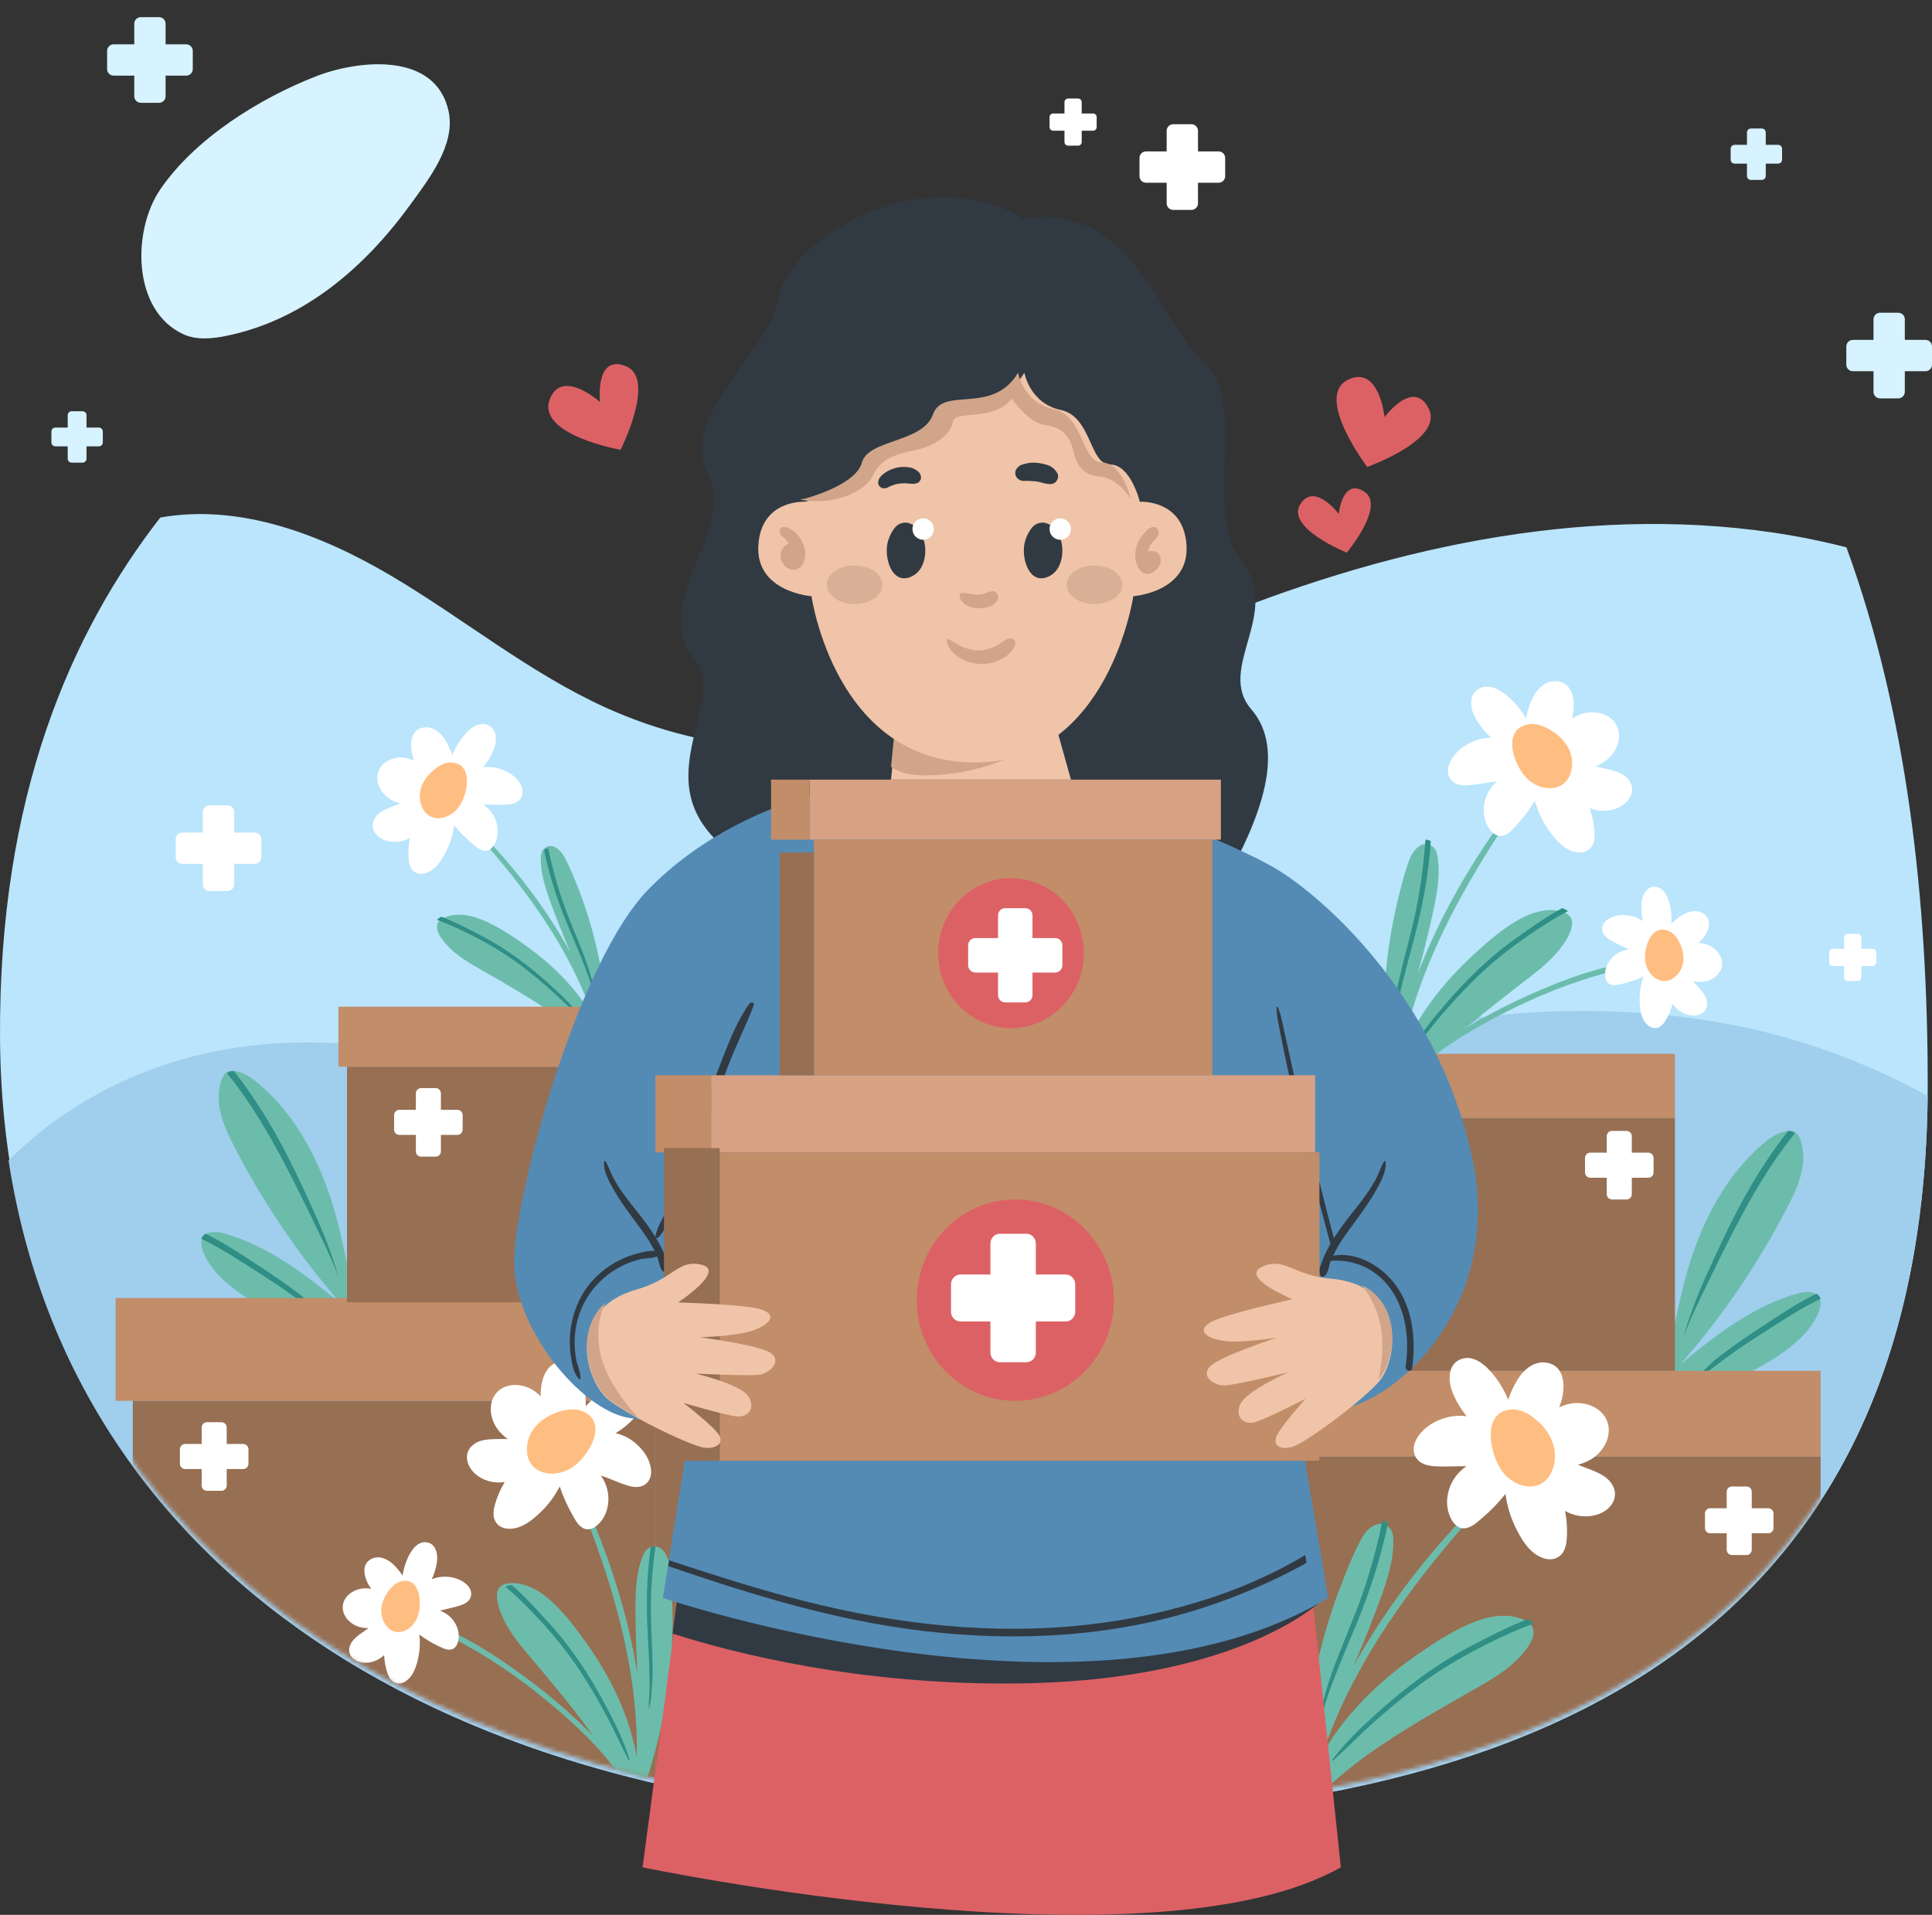 <svg width="451" height="447" viewBox="0 0 451 447" fill="none" xmlns="http://www.w3.org/2000/svg">
<rect x="0" y="0" width="451" height="447" fill="#333333" stroke="none"/>
<path d="M52.953 78.379C49.562 79.079 45.904 79.462 42.754 77.999C30.777 72.438 30.909 53.812 37.343 44.314C45.464 32.325 60.675 22.907 73.828 17.791C83.566 14.005 101.724 11.951 104.729 26.034C106.396 33.846 99.999 41.968 95.745 47.822C85.062 62.526 70.893 74.683 52.953 78.379Z" fill="#D6F3FF"/>
<path d="M279.895 145.871C252.573 157.23 225.719 171.702 196.342 174.44C177.721 176.176 158.681 172.983 141.581 165.259C123.837 157.244 108.507 144.639 91.74 134.666C75.271 124.868 56.139 117.478 37.414 120.812C16.772 147.382 -0.377 185.587 0.006 242.464C0.797 359.578 98.071 425 233.307 425C368.543 425 450 375.731 450 252.963C450 210.176 445.185 166.51 431.024 127.769C425.395 126.324 419.703 125.174 413.99 124.333C368.673 117.657 322.302 128.241 279.895 145.871Z" fill="#BAE5FC"/>
<path d="M2 270.915C17.332 370.119 109.347 425 233.193 425C367.366 425 448.625 376.484 450 255.828C435.231 247.686 419.129 241.912 402.751 238.932C351.723 229.648 299.017 243.475 251.854 265.441C238.496 271.664 225.083 278.643 210.488 280.255C183.342 283.249 158.153 267.454 132.917 256.801C106.978 245.852 78.24 240.002 50.665 245.338C32.527 248.848 15.028 257.745 2 270.915Z" fill="#A0CEED"/>
<mask id="mask0_1111_1932" style="mask-type:luminance" maskUnits="userSpaceOnUse" x="0" y="0" width="450" height="424">
<path d="M223.816 0C127.963 0 123.378 46.753 98.071 66.905C72.764 87.058 -0.785 124.943 0.006 241.825C0.797 358.707 98.071 424 233.307 424C368.542 424 450 374.829 450 252.304C450 129.779 410.456 0 223.816 0Z" fill="white"/>
</mask>
<g mask="url(#mask0_1111_1932)">
<path d="M103.288 214.436C106.41 212.758 110.191 213.652 113.247 215.011C116.359 216.393 119.292 218.315 122.081 220.271C124.902 222.248 127.595 224.42 130.074 226.827C133.331 229.991 136.237 233.58 138.48 237.546C133.732 223.367 125.095 210.848 115.512 199.493C112.282 195.666 108.743 192.105 105.557 188.243C105.451 188.115 105.631 187.924 105.761 188.032C109.207 190.917 112.287 194.312 115.312 197.64C118.378 201.014 121.294 204.526 124.023 208.188C127.355 212.656 130.425 217.344 133.105 222.247C131.932 219.459 130.779 216.661 129.708 213.831C128.657 211.054 127.565 208.255 126.859 205.363C126.506 203.918 126.272 202.442 126.25 200.953C126.235 199.968 126.24 198.843 126.994 198.113C128.652 196.511 130.778 198.296 131.624 199.829C133.025 202.364 134.119 205.135 135.171 207.833C137.28 213.248 138.865 218.857 139.984 224.566C140.622 227.819 141.088 231.098 141.373 234.403C141.652 237.629 141.97 241.011 141.634 244.242C141.633 244.258 141.62 244.264 141.615 244.277C141.745 244.845 141.871 245.415 141.99 245.987C142.017 246.117 141.987 246.23 141.932 246.329C141.995 246.835 141.271 247.278 140.84 246.786C135.99 241.259 129.99 237.001 123.807 233.151C120.707 231.219 117.542 229.397 114.385 227.561C111.337 225.789 108.049 224.126 105.424 221.721C103.771 220.204 100.035 216.184 103.288 214.436Z" fill="#6CBCAC"/>
<path d="M89.024 189.478C90.088 188.814 91.289 188.389 92.451 187.944C92.781 187.818 93.116 187.699 93.449 187.575C92.123 187.195 90.873 186.624 89.859 185.596C88.317 184.033 87.483 181.599 88.579 179.532C89.582 177.64 91.765 176.78 93.787 176.838C94.808 176.868 95.775 177.154 96.696 177.576C96.406 176.844 96.185 176.078 96.061 175.278C95.72 173.095 96.114 170.503 98.543 169.886C100.851 169.299 102.797 170.909 103.961 172.791C104.634 173.879 105.165 175.049 105.562 176.265C106.146 174.858 106.888 173.528 107.836 172.284C109.136 170.579 111.348 168.36 113.697 169.173C116.172 170.03 116.044 173.053 115.206 175.084C114.607 176.539 113.769 177.895 112.793 179.137C113.856 178.989 114.944 179.023 116.023 179.281C118.248 179.814 120.588 181.177 121.635 183.34C122.165 184.435 122.164 185.745 121.324 186.677C120.595 187.488 119.439 187.75 118.404 187.818C116.93 187.914 115.433 187.825 113.957 187.816C113.585 187.814 113.215 187.82 112.843 187.827C113.646 188.387 114.36 189.07 114.917 189.91C116.182 191.818 116.621 194.381 115.695 196.537C115.244 197.586 114.439 198.661 113.2 198.612C112.013 198.566 110.992 197.581 110.125 196.848C108.633 195.588 107.264 194.169 106.038 192.636C105.768 194.617 105.205 196.557 104.34 198.355C103.342 200.432 101.987 202.754 99.79 203.676C98.877 204.059 97.835 204.162 96.949 203.656C95.871 203.04 95.507 201.839 95.403 200.654C95.253 198.953 95.358 197.246 95.691 195.583C94.96 195.997 94.161 196.292 93.324 196.437C91.333 196.781 88.86 196.257 87.613 194.502C86.284 192.629 87.281 190.566 89.024 189.478Z" fill="white"/>
<path d="M108.811 184.19C108.537 185.613 107.993 186.992 107.38 187.959C104.908 191.858 99.102 192.514 98.091 186.916C97.84 185.525 98.124 183.994 98.756 182.773C99.38 181.566 100.229 180.546 101.27 179.721C102.477 178.765 103.82 177.93 105.381 178.005C108.805 178.168 109.373 181.276 108.811 184.19Z" fill="#FFBE81"/>
<path d="M112.564 218.534C118.353 221.56 123.548 225.49 128.396 229.886C131.092 232.33 133.78 234.904 135.979 237.822C136.05 237.916 135.925 238.059 135.831 237.974C133.519 235.868 131.354 233.606 129.025 231.516C126.689 229.42 124.287 227.404 121.789 225.51C116.731 221.676 111.121 218.634 105.342 216.067C104.246 215.58 103.133 215.135 102 214.746C102.199 214.511 102.454 214.292 102.805 214.104C102.876 214.065 102.95 214.035 103.022 214C103.409 214.149 103.789 214.3 104.158 214.451C107.035 215.628 109.807 217.092 112.564 218.534Z" fill="#2F8E85"/>
<path d="M135.484 223.069C134.169 219.784 132.7 216.565 131.43 213.261C130.166 209.968 129.039 206.633 128.132 203.221C127.709 201.631 127.336 200.028 127 198.417C127.313 198.179 127.639 198.046 127.966 198C128.315 199.702 128.706 201.397 129.142 203.077C130.051 206.574 131.134 210.031 132.446 213.393C133.709 216.636 135.079 219.835 136.327 223.084C136.96 224.733 137.516 226.41 137.994 228.113C138.436 229.686 138.933 231.353 139 232.994C139 232.999 138.992 233.003 138.989 232.997C138.36 231.373 137.966 229.644 137.382 228C136.792 226.339 136.138 224.703 135.484 223.069Z" fill="#2F8E85"/>
</g>
<mask id="mask1_1111_1932" style="mask-type:luminance" maskUnits="userSpaceOnUse" x="0" y="0" width="450" height="424">
<path d="M223.816 0C127.963 0 123.378 46.753 98.071 66.905C72.764 87.058 -0.785 124.943 0.006 241.825C0.797 358.707 98.071 424 233.307 424C368.542 424 450 374.829 450 252.304C450 129.779 410.456 0 223.816 0Z" fill="white"/>
</mask>
<g mask="url(#mask1_1111_1932)">
<path d="M394.721 294.001C398.051 283.726 403.437 273.894 411.592 266.983C413.313 265.524 415.278 264.154 417.51 264.01C418.03 263.977 418.574 264.017 419.028 264.277C419.633 264.622 419.983 265.293 420.23 265.954C421.194 268.516 421.107 271.396 420.445 274.057C419.784 276.718 418.579 279.201 417.329 281.631C410.5 294.909 402.058 307.319 392.257 318.489C400.561 311.59 409.371 304.813 419.694 301.922C421.471 301.424 423.82 301.276 424.705 302.927C425.214 303.874 424.985 305.052 424.616 306.064C423.47 309.207 421.144 311.76 418.602 313.882C413.605 318.051 407.662 320.833 401.792 323.57C398.93 324.905 395.361 327.435 392.263 327.954C390.171 328.304 389.47 326.613 389.199 324.753C388.333 318.776 390.498 311.489 391.697 305.663C392.505 301.724 393.483 297.821 394.721 294.001Z" fill="#6CBCAC"/>
<path d="M417.423 264C415.064 266.962 412.907 270.102 410.872 273.294C406.158 280.69 402.408 288.722 398.776 296.705C396.501 301.707 394.522 306.707 393 311.99C392.997 312 393.012 312.004 393.015 311.995C394.737 307.396 396.988 302.939 399.115 298.521C400.987 294.633 402.905 290.766 404.893 286.937C408.811 279.39 413.122 271.918 418.417 265.272C418.605 265.036 418.809 264.815 419 264.582C418.879 264.462 418.745 264.357 418.595 264.272C418.241 264.071 417.832 264.005 417.423 264Z" fill="#2F8E85"/>
<path d="M425 303.199C424.962 303.09 424.919 302.981 424.862 302.876C424.658 302.49 424.37 302.21 424.034 302C420.61 303.644 417.384 305.697 414.195 307.775C410.973 309.874 407.75 311.975 404.625 314.225C401.538 316.446 398.432 318.804 396.023 321.821C395.957 321.904 396.043 322.052 396.144 321.982C399.169 319.887 402.045 317.562 405.064 315.453C408.161 313.289 411.348 311.266 414.529 309.239C417.563 307.305 420.615 305.384 423.82 303.76C424.209 303.563 424.607 303.387 425 303.199Z" fill="#2F8E85"/>
</g>
<mask id="mask2_1111_1932" style="mask-type:luminance" maskUnits="userSpaceOnUse" x="0" y="0" width="450" height="424">
<path d="M223.816 0C127.963 0 123.378 46.753 98.071 66.905C72.764 87.058 -0.785 124.943 0.006 241.825C0.797 358.707 98.071 424 233.307 424C368.542 424 450 374.829 450 252.304C450 129.779 410.456 0 223.816 0Z" fill="white"/>
</mask>
<g mask="url(#mask2_1111_1932)">
<path d="M387.869 224.161C385.563 223.781 383.244 224.145 380.955 224.528C378.472 224.945 376.01 225.479 373.575 226.129C368.955 227.364 364.479 229.04 360.07 230.901C351.852 234.37 343.986 238.509 336.611 243.586C332.562 246.374 328.401 249.449 325.117 253.167C324.733 253.602 325.38 254.26 325.821 253.892C329.203 251.079 332.417 248.119 335.979 245.527C339.602 242.891 343.442 240.572 347.365 238.433C355.22 234.149 363.592 230.448 372.155 227.906C374.808 227.117 377.505 226.476 380.225 225.975C382.792 225.502 385.43 225.311 387.907 224.458C388.058 224.408 388.01 224.185 387.869 224.161Z" fill="#6CBCAC"/>
<path d="M365.13 213.005C361.153 211.531 356.808 213.222 353.4 215.342C349.928 217.501 346.755 220.272 343.759 223.058C340.728 225.875 337.88 228.903 335.326 232.173C331.968 236.472 329.097 241.218 327.072 246.302C330.425 228.672 338.662 212.368 348.21 197.287C351.428 192.203 355.055 187.387 358.216 182.27C358.322 182.1 358.077 181.904 357.94 182.053C354.314 186.053 351.204 190.596 348.15 195.052C345.053 199.57 342.156 204.225 339.507 209.028C336.271 214.89 333.381 220.965 330.989 227.235C331.933 223.728 332.851 220.215 333.667 216.676C334.467 213.202 335.313 209.698 335.685 206.144C335.87 204.37 335.911 202.578 335.697 200.804C335.556 199.633 335.37 198.297 334.355 197.555C332.129 195.929 329.893 198.401 329.134 200.362C327.88 203.605 327.026 207.079 326.213 210.458C324.582 217.239 323.604 224.165 323.194 231.133C322.961 235.103 322.936 239.074 323.129 243.047C323.318 246.925 323.486 250.994 324.404 254.775C324.408 254.794 324.424 254.799 324.432 254.814C324.369 255.511 324.311 256.209 324.262 256.907C324.251 257.067 324.307 257.194 324.386 257.304C324.393 257.915 325.323 258.32 325.755 257.665C330.623 250.293 337.061 244.239 343.78 238.638C347.15 235.83 350.613 233.138 354.066 230.434C357.4 227.823 361.035 225.3 363.764 222.008C365.485 219.936 369.273 214.541 365.13 213.005Z" fill="#6CBCAC"/>
<path d="M378.044 180.416C376.671 179.814 375.172 179.515 373.717 179.185C373.304 179.091 372.885 179.007 372.47 178.917C373.988 178.252 375.385 177.377 376.427 176.006C378.013 173.92 378.614 170.93 376.977 168.689C375.478 166.637 372.741 165.99 370.342 166.391C369.132 166.593 368.026 167.089 366.996 167.735C367.225 166.829 367.364 165.895 367.383 164.938C367.437 162.323 366.553 159.351 363.559 159.029C360.717 158.722 358.659 160.93 357.575 163.327C356.948 164.713 356.503 166.172 356.225 167.662C355.303 166.11 354.206 164.673 352.878 163.372C351.056 161.588 348.065 159.354 345.398 160.694C342.589 162.105 343.227 165.627 344.551 167.87C345.499 169.477 346.713 170.926 348.076 172.221C346.787 172.222 345.497 172.441 344.254 172.922C341.689 173.914 339.123 175.898 338.223 178.604C337.768 179.974 337.979 181.51 339.129 182.464C340.128 183.293 341.546 183.409 342.791 183.319C344.562 183.189 346.33 182.839 348.086 182.584C348.528 182.521 348.971 182.466 349.414 182.413C348.548 183.201 347.807 184.12 347.279 185.196C346.078 187.641 345.967 190.715 347.416 193.088C348.122 194.244 349.253 195.37 350.721 195.108C352.129 194.857 353.185 193.535 354.1 192.534C355.675 190.811 357.076 188.923 358.29 186.923C358.929 189.201 359.912 191.381 361.23 193.345C362.753 195.614 364.739 198.114 367.502 198.83C368.651 199.127 369.909 199.077 370.883 198.337C372.067 197.437 372.307 195.971 372.241 194.565C372.147 192.548 371.747 190.563 371.083 188.67C372.021 189.034 373.019 189.249 374.04 189.28C376.466 189.356 379.326 188.333 380.529 186.07C381.815 183.658 380.296 181.405 378.044 180.416Z" fill="white"/>
<path d="M353.615 176.968C354.179 178.607 355.062 180.147 355.959 181.188C359.58 185.391 366.691 185.206 366.994 178.419C367.069 176.734 366.475 174.97 365.513 173.63C364.561 172.305 363.371 171.239 361.979 170.435C360.368 169.504 358.611 168.738 356.739 169.085C352.637 169.846 352.46 173.614 353.615 176.968Z" fill="#FFBE81"/>
<path d="M397.896 232.25C397.329 231.325 396.564 230.529 395.838 229.733C395.631 229.506 395.419 229.284 395.209 229.059C396.373 229.288 397.552 229.341 398.72 228.951C400.499 228.358 402.061 226.822 401.998 224.81C401.941 222.968 400.586 221.453 399.007 220.704C398.21 220.327 397.358 220.167 396.488 220.129C396.989 219.682 397.448 219.182 397.846 218.618C398.934 217.079 399.61 214.941 397.973 213.515C396.418 212.162 394.311 212.632 392.703 213.616C391.774 214.186 390.922 214.873 390.157 215.648C390.239 214.341 390.17 213.032 389.911 211.708C389.555 209.893 388.69 207.327 386.575 207.028C384.345 206.714 383.302 209.079 383.178 210.963C383.09 212.312 383.223 213.679 383.505 215.013C382.743 214.482 381.892 214.081 380.964 213.857C379.049 213.392 376.733 213.52 375.108 214.765C374.287 215.396 373.791 216.4 374.085 217.442C374.341 218.349 375.132 219.002 375.903 219.461C377.001 220.112 378.186 220.631 379.326 221.203C379.613 221.347 379.897 221.496 380.18 221.647C379.351 221.761 378.542 222.004 377.796 222.428C376.1 223.393 374.793 225.184 374.692 227.197C374.642 228.177 374.855 229.316 375.827 229.765C376.76 230.195 377.918 229.84 378.862 229.62C380.488 229.24 382.077 228.69 383.601 227.996C383.06 229.62 382.76 231.326 382.746 233.042C382.729 235.025 382.894 237.334 384.238 238.9C384.795 239.55 385.56 240.039 386.433 239.998C387.496 239.948 388.229 239.172 388.758 238.305C389.517 237.061 390.082 235.712 390.453 234.309C390.86 234.912 391.363 235.452 391.954 235.891C393.356 236.934 395.459 237.503 397.082 236.648C398.814 235.738 398.826 233.768 397.896 232.25Z" fill="white"/>
<path d="M384.386 220.782C384.041 221.99 383.932 223.269 384.04 224.258C384.477 228.245 388.867 231.035 391.892 227.105C392.644 226.128 393.021 224.833 392.999 223.641C392.977 222.462 392.701 221.34 392.193 220.292C391.606 219.079 390.861 217.905 389.581 217.349C386.775 216.13 385.09 218.308 384.386 220.782Z" fill="#FFBE81"/>
<path d="M353.948 218.977C347.5 223.536 341.911 229.074 336.815 235.104C333.98 238.458 331.176 241.965 329.016 245.801C328.947 245.924 329.12 246.074 329.218 245.959C331.647 243.069 333.875 240.021 336.327 237.148C338.786 234.268 341.339 231.472 344.026 228.804C349.465 223.406 355.698 218.857 362.208 214.844C363.443 214.082 364.705 213.369 366 212.718C365.723 212.472 365.381 212.253 364.93 212.088C364.838 212.054 364.745 212.031 364.653 212C364.213 212.242 363.783 212.485 363.365 212.725C360.102 214.603 357.019 216.804 353.948 218.977Z" fill="#2F8E85"/>
<path d="M327.712 228.165C328.777 223.893 330.039 219.677 331.044 215.39C332.046 211.118 332.87 206.816 333.413 202.458C333.665 200.427 333.857 198.39 334 196.348C333.577 196.108 333.157 196.001 332.747 196C332.603 198.156 332.407 200.31 332.152 202.455C331.621 206.917 330.868 211.361 329.822 215.728C328.814 219.938 327.669 224.114 326.682 228.329C326.18 230.47 325.779 232.631 325.477 234.81C325.198 236.823 324.866 238.962 325.056 240.993C325.057 241 325.068 241.004 325.071 240.995C325.571 238.888 325.765 236.69 326.207 234.564C326.653 232.419 327.182 230.291 327.712 228.165Z" fill="#2F8E85"/>
</g>
<mask id="mask3_1111_1932" style="mask-type:luminance" maskUnits="userSpaceOnUse" x="0" y="0" width="450" height="424">
<path d="M223.816 0C127.963 0 123.378 46.753 98.071 66.905C72.764 87.058 -0.785 124.943 0.006 241.825C0.797 358.707 98.071 424 233.307 424C368.542 424 450 374.829 450 252.304C450 129.779 410.456 0 223.816 0Z" fill="white"/>
</mask>
<g mask="url(#mask3_1111_1932)">
<path d="M425 320H290V340H425V320Z" fill="#C28D69"/>
<path d="M277 340H290V319H277V340Z" fill="#C28D69"/>
<path d="M425 340H292V419H425V340Z" fill="#976F53"/>
<path d="M280 419H292V341H280V419Z" fill="#976F53"/>
</g>
<mask id="mask4_1111_1932" style="mask-type:luminance" maskUnits="userSpaceOnUse" x="0" y="0" width="450" height="424">
<path d="M223.816 0C127.963 0 123.378 46.753 98.071 66.905C72.764 87.058 -0.785 124.943 0.006 241.825C0.797 358.707 98.071 424 233.307 424C368.542 424 450 374.829 450 252.304C450 129.779 410.456 0 223.816 0Z" fill="white"/>
</mask>
<g mask="url(#mask4_1111_1932)">
<path d="M391 246H290V261H391V246Z" fill="#C28D69"/>
<path d="M281 261H290V246H281V261Z" fill="#C28D69"/>
<path d="M391 261H292V320H391V261Z" fill="#976F53"/>
<path d="M283 320H292V261H283V320Z" fill="#976F53"/>
</g>
<mask id="mask5_1111_1932" style="mask-type:luminance" maskUnits="userSpaceOnUse" x="0" y="0" width="450" height="424">
<path d="M223.816 0C127.963 0 123.378 46.753 98.071 66.905C72.764 87.058 -0.785 124.943 0.006 241.825C0.797 358.707 98.071 424 233.307 424C368.542 424 450 374.829 450 252.304C450 129.779 410.456 0 223.816 0Z" fill="white"/>
</mask>
<g mask="url(#mask5_1111_1932)">
<path d="M356.261 378.399C352.046 376.152 346.942 377.35 342.816 379.168C338.615 381.019 334.656 383.594 330.89 386.211C327.082 388.858 323.445 391.768 320.1 394.99C315.702 399.226 311.78 404.032 308.752 409.342C315.161 390.358 326.823 373.593 339.76 358.389C344.121 353.263 348.899 348.497 353.199 343.326C353.342 343.153 353.099 342.898 352.924 343.043C348.272 346.907 344.114 351.451 340.031 355.909C335.892 360.427 331.954 365.128 328.271 370.031C323.772 376.016 319.627 382.291 316.01 388.856C317.594 385.123 319.15 381.377 320.596 377.589C322.016 373.869 323.488 370.123 324.442 366.249C324.919 364.316 325.234 362.339 325.265 360.344C325.284 359.027 325.279 357.519 324.259 356.543C322.02 354.398 319.151 356.788 318.008 358.84C316.119 362.233 314.64 365.945 313.22 369.557C310.373 376.807 308.234 384.319 306.722 391.963C305.86 396.319 305.232 400.71 304.846 405.134C304.47 409.454 304.041 413.981 304.494 418.308C304.496 418.33 304.513 418.338 304.52 418.356C304.344 419.117 304.174 419.88 304.014 420.645C303.977 420.819 304.019 420.97 304.091 421.102C304.007 421.78 304.983 422.372 305.565 421.713C312.113 414.312 320.214 408.612 328.56 403.457C332.746 400.871 337.019 398.43 341.279 395.973C345.395 393.601 349.834 391.374 353.377 388.154C355.609 386.123 360.652 380.74 356.261 378.399Z" fill="#6CBCAC"/>
<path d="M374.281 344.498C372.854 343.606 371.24 343.037 369.68 342.439C369.236 342.269 368.787 342.109 368.34 341.943C370.121 341.433 371.799 340.666 373.161 339.286C375.232 337.187 376.352 333.918 374.881 331.143C373.533 328.601 370.604 327.447 367.886 327.524C366.516 327.564 365.219 327.949 363.981 328.516C364.371 327.532 364.667 326.504 364.835 325.429C365.291 322.498 364.764 319.017 361.5 318.187C358.402 317.4 355.787 319.562 354.225 322.09C353.322 323.551 352.608 325.122 352.074 326.756C351.289 324.866 350.294 323.08 349.02 321.41C347.275 319.12 344.305 316.141 341.15 317.233C337.826 318.383 337.999 322.443 339.123 325.171C339.928 327.125 341.052 328.946 342.363 330.613C340.937 330.414 339.476 330.459 338.027 330.806C335.038 331.521 331.897 333.354 330.491 336.257C329.778 337.728 329.78 339.488 330.907 340.738C331.887 341.827 333.439 342.179 334.83 342.27C336.809 342.399 338.819 342.28 340.801 342.269C341.3 342.265 341.798 342.273 342.296 342.282C341.219 343.034 340.259 343.952 339.511 345.08C337.812 347.643 337.222 351.085 338.466 353.979C339.072 355.389 340.153 356.832 341.816 356.766C343.411 356.704 344.781 355.381 345.945 354.398C347.95 352.706 349.787 350.8 351.434 348.74C351.797 351.401 352.553 354.007 353.714 356.42C355.055 359.21 356.873 362.328 359.824 363.565C361.049 364.079 362.449 364.218 363.638 363.537C365.085 362.709 365.574 361.097 365.714 359.506C365.916 357.223 365.775 354.928 365.327 352.696C366.31 353.252 367.382 353.649 368.508 353.843C371.18 354.305 374.501 353.601 376.177 351.243C377.961 348.73 376.622 345.96 374.281 344.498Z" fill="white"/>
<path d="M348.257 337.571C348.63 339.543 349.373 341.451 350.209 342.789C353.58 348.187 361.498 349.096 362.876 341.345C363.218 339.42 362.83 337.3 361.97 335.61C361.118 333.938 359.96 332.525 358.54 331.383C356.895 330.06 355.064 328.903 352.934 329.006C348.267 329.234 347.491 333.535 348.257 337.571Z" fill="#FFBE81"/>
<path d="M343.396 384.234C335.396 388.395 328.214 393.799 321.512 399.841C317.784 403.202 314.068 406.742 311.029 410.754C310.931 410.884 311.104 411.081 311.233 410.965C314.429 408.068 317.421 404.958 320.641 402.084C323.869 399.202 327.191 396.43 330.645 393.826C337.635 388.555 345.392 384.372 353.38 380.842C354.896 380.171 356.434 379.561 358 379.026C357.725 378.703 357.372 378.402 356.887 378.143C356.788 378.09 356.686 378.049 356.587 378C356.053 378.206 355.527 378.413 355.018 378.621C351.038 380.24 347.207 382.252 343.396 384.234Z" fill="#2F8E85"/>
<path d="M312.688 388.663C314.442 384.251 316.4 379.929 318.093 375.493C319.781 371.072 321.282 366.592 322.491 362.01C323.054 359.875 323.553 357.723 324 355.56C323.583 355.239 323.15 355.062 322.711 355C322.247 357.286 321.726 359.562 321.143 361.818C319.932 366.514 318.486 371.156 316.739 375.671C315.054 380.025 313.228 384.322 311.564 388.685C310.721 390.9 309.979 393.152 309.342 395.438C308.753 397.55 308.09 399.789 308 401.991C308 401.999 308.011 402.004 308.015 401.996C308.853 399.817 309.377 397.493 310.156 395.284C310.943 393.055 311.815 390.857 312.688 388.663Z" fill="#2F8E85"/>
</g>
<mask id="mask6_1111_1932" style="mask-type:luminance" maskUnits="userSpaceOnUse" x="0" y="0" width="450" height="424">
<path d="M223.816 0C127.963 0 123.378 46.753 98.071 66.905C72.764 87.058 -0.785 124.943 0.006 241.825C0.797 358.707 98.071 424 233.307 424C368.542 424 450 374.829 450 252.304C450 129.779 410.456 0 223.816 0Z" fill="white"/>
</mask>
<g mask="url(#mask6_1111_1932)">
<path d="M77.279 280.001C73.949 269.726 68.563 259.894 60.408 252.983C58.687 251.524 56.722 250.154 54.49 250.01C53.97 249.977 53.426 250.017 52.972 250.277C52.367 250.622 52.017 251.293 51.77 251.954C50.806 254.517 50.893 257.396 51.555 260.057C52.217 262.718 53.422 265.201 54.671 267.632C61.5 280.909 69.942 293.319 79.743 304.49C71.439 297.59 62.629 290.813 52.306 287.922C50.529 287.424 48.181 287.276 47.295 288.927C46.786 289.874 47.015 291.052 47.384 292.064C48.53 295.207 50.856 297.76 53.398 299.882C58.395 304.052 64.339 306.834 70.208 309.571C73.07 310.905 76.639 313.435 79.737 313.954C81.829 314.303 82.53 312.613 82.8 310.753C83.667 304.776 81.502 297.489 80.303 291.663C79.495 287.725 78.518 283.821 77.279 280.001Z" fill="#6CBCAC"/>
<path d="M54.575 250C56.935 252.962 59.092 256.102 61.128 259.294C65.842 266.69 69.592 274.722 73.224 282.705C75.499 287.707 77.478 292.707 78.999 297.99C79.003 298 78.988 298.004 78.985 297.995C77.263 293.396 75.012 288.939 72.885 284.521C71.013 280.633 69.095 276.766 67.107 272.937C63.189 265.388 58.878 257.918 53.583 251.272C53.395 251.036 53.191 250.815 53 250.582C53.121 250.462 53.255 250.357 53.405 250.272C53.758 250.069 54.167 250.003 54.575 250Z" fill="#2F8E85"/>
<path d="M47 289.199C47.038 289.089 47.081 288.981 47.136 288.876C47.34 288.49 47.63 288.21 47.965 288C51.389 289.644 54.615 291.697 57.804 293.775C61.026 295.875 64.249 297.975 67.375 300.225C70.462 302.446 73.567 304.804 75.977 307.821C76.043 307.904 75.957 308.052 75.856 307.982C72.831 305.887 69.954 303.562 66.935 301.453C63.839 299.289 60.652 297.266 57.471 295.239C54.436 293.304 51.384 291.383 48.179 289.76C47.791 289.563 47.393 289.387 47 289.199Z" fill="#2F8E85"/>
</g>
<mask id="mask7_1111_1932" style="mask-type:luminance" maskUnits="userSpaceOnUse" x="0" y="0" width="450" height="424">
<path d="M223.816 0C127.963 0 123.378 46.753 98.071 66.905C72.764 87.058 -0.785 124.943 0.006 241.825C0.797 358.707 98.071 424 233.307 424C368.542 424 450 374.829 450 252.304C450 129.779 410.456 0 223.816 0Z" fill="white"/>
</mask>
<g mask="url(#mask7_1111_1932)">
<path d="M27 327H155V303H27V327Z" fill="#C28D69"/>
<path d="M167 303H155V328H167V303Z" fill="#C28D69"/>
<path d="M31 419H153V327H31L31 419Z" fill="#976F53"/>
<path d="M164 327H153V418H164V327Z" fill="#976F53"/>
</g>
<mask id="mask8_1111_1932" style="mask-type:luminance" maskUnits="userSpaceOnUse" x="0" y="0" width="450" height="424">
<path d="M223.816 0C127.963 0 123.378 46.753 98.071 66.905C72.764 87.058 -0.785 124.943 0.006 241.825C0.797 358.707 98.071 424 233.307 424C368.542 424 450 374.829 450 252.304C450 129.779 410.456 0 223.816 0Z" fill="white"/>
</mask>
<g mask="url(#mask8_1111_1932)">
<path d="M79 249H174V235H79V249Z" fill="#C28D69"/>
<path d="M183 235H174V250H183V235Z" fill="#C28D69"/>
<path d="M81 304H173V249H81V304Z" fill="#976F53"/>
<path d="M181 249H173V301H181V249Z" fill="#976F53"/>
</g>
<mask id="mask9_1111_1932" style="mask-type:luminance" maskUnits="userSpaceOnUse" x="0" y="0" width="450" height="424">
<path d="M223.816 0C127.963 0 123.378 46.753 98.071 66.905C72.764 87.058 -0.785 124.943 0.006 241.825C0.797 358.707 98.071 424 233.307 424C368.542 424 450 374.829 450 252.304C450 129.779 410.456 0 223.816 0Z" fill="white"/>
</mask>
<g mask="url(#mask9_1111_1932)">
<path d="M94.164 377C96.476 377.126 98.646 377.97 100.784 378.827C103.102 379.756 105.377 380.795 107.599 381.939C111.819 384.111 115.807 386.677 119.692 389.408C126.933 394.497 133.695 400.155 139.787 406.611C143.132 410.156 146.526 414 148.938 418.277C149.221 418.778 148.459 419.272 148.107 418.825C145.414 415.399 142.912 411.866 139.998 408.614C137.034 405.307 133.795 402.257 130.438 399.364C123.716 393.569 116.373 388.225 108.608 383.954C106.202 382.63 103.722 381.439 101.191 380.377C98.804 379.375 96.287 378.629 94.066 377.279C93.931 377.198 94.023 376.992 94.164 377Z" fill="#6CBCAC"/>
<path d="M118.442 369.634C122.633 369.055 126.521 371.633 129.406 374.428C132.345 377.274 134.861 380.651 137.205 384.002C139.575 387.393 141.722 390.949 143.532 394.678C145.912 399.58 147.723 404.812 148.637 410.19C149.048 392.327 144.413 374.7 138.244 357.985C136.164 352.349 133.63 346.886 131.614 341.232C131.547 341.044 131.827 340.905 131.928 341.081C134.632 345.749 136.719 350.835 138.77 355.827C140.848 360.885 142.703 366.034 144.287 371.274C146.221 377.67 147.773 384.199 148.797 390.81C148.608 387.198 148.447 383.583 148.39 379.967C148.335 376.416 148.242 372.826 148.621 369.291C148.81 367.525 149.146 365.775 149.724 364.096C150.107 362.987 150.568 361.727 151.713 361.225C154.227 360.122 155.893 363.007 156.223 365.077C156.769 368.5 156.878 372.062 156.965 375.522C157.141 382.468 156.648 389.413 155.592 396.276C154.991 400.187 154.185 404.055 153.166 407.877C152.171 411.607 151.157 415.528 149.471 419.009C149.463 419.026 149.446 419.028 149.435 419.041C149.351 419.732 149.261 420.423 149.164 421.112C149.141 421.27 149.061 421.383 148.96 421.47C148.826 422.064 147.833 422.258 147.548 421.527C144.336 413.313 139.316 406.042 133.927 399.153C131.224 395.696 128.405 392.337 125.6 388.965C122.891 385.708 119.869 382.476 117.894 378.688C116.647 376.298 114.076 370.237 118.442 369.634Z" fill="#6CBCAC"/>
<path d="M112.775 336.206C114.241 335.904 115.764 335.933 117.252 335.92C117.676 335.917 118.1 335.924 118.526 335.925C117.186 334.932 116.009 333.754 115.283 332.159C114.178 329.732 114.222 326.619 116.29 324.74C118.185 323.02 120.989 322.971 123.244 323.893C124.381 324.359 125.352 325.095 126.221 325.964C126.189 325.01 126.251 324.048 126.434 323.088C126.933 320.469 128.421 317.696 131.407 318.027C134.242 318.341 135.783 320.991 136.334 323.619C136.652 325.138 136.778 326.69 136.734 328.237C137.962 326.89 139.333 325.696 140.903 324.687C143.054 323.304 146.442 321.727 148.758 323.645C151.199 325.666 149.833 329.039 148.07 330.988C146.807 332.384 145.318 333.566 143.717 334.559C144.972 334.84 146.185 335.341 147.294 336.091C149.586 337.639 151.669 340.177 151.974 343.074C152.129 344.54 151.598 346.025 150.277 346.727C149.127 347.337 147.72 347.144 146.527 346.782C144.829 346.266 143.179 345.532 141.521 344.896C141.103 344.736 140.684 344.585 140.263 344.435C140.941 345.41 141.469 346.488 141.757 347.676C142.411 350.376 141.872 353.468 139.958 355.519C139.026 356.518 137.686 357.395 136.31 356.814C134.991 356.257 134.241 354.708 133.56 353.51C132.388 351.448 131.421 349.259 130.659 347C129.555 349.133 128.138 351.092 126.438 352.765C124.475 354.697 122.012 356.756 119.166 356.869C117.985 356.915 116.769 356.591 115.976 355.64C115.011 354.484 115.086 352.97 115.448 351.581C115.965 349.589 116.774 347.697 117.82 345.954C116.83 346.112 115.811 346.108 114.809 345.918C112.429 345.465 109.856 343.821 109.16 341.302C108.416 338.617 110.373 336.701 112.775 336.206Z" fill="white"/>
<path d="M137.44 338.353C136.477 339.933 135.204 341.339 134.029 342.222C129.287 345.785 121.902 343.991 123.137 336.85C123.444 335.076 124.468 333.373 125.778 332.193C127.073 331.027 128.562 330.184 130.198 329.66C132.094 329.054 134.103 328.65 135.979 329.434C140.089 331.15 139.413 335.118 137.44 338.353Z" fill="#FFBE81"/>
<path d="M82.631 382.67C83.4 381.872 84.339 381.247 85.24 380.612C85.497 380.431 85.758 380.256 86.016 380.079C84.798 380.05 83.602 379.844 82.513 379.197C80.854 378.214 79.615 376.336 80.11 374.344C80.564 372.518 82.251 371.308 83.998 370.909C84.879 370.707 85.771 370.737 86.652 370.89C86.245 370.334 85.891 369.735 85.613 369.084C84.852 367.311 84.632 365.028 86.584 363.966C88.437 362.959 90.452 363.892 91.855 365.229C92.667 366.001 93.374 366.875 93.975 367.816C94.174 366.494 94.524 365.203 95.069 363.941C95.817 362.209 97.237 359.84 99.427 360.009C101.734 360.186 102.273 362.775 101.992 364.682C101.791 366.047 101.365 367.381 100.794 368.649C101.673 368.288 102.614 368.076 103.594 368.056C105.618 368.015 107.917 368.652 109.28 370.252C109.971 371.062 110.251 372.172 109.732 373.147C109.28 373.995 108.346 374.473 107.472 374.76C106.228 375.168 104.926 375.424 103.658 375.744C103.339 375.824 103.022 375.911 102.705 375.998C103.513 376.295 104.274 376.716 104.931 377.303C106.427 378.639 107.355 380.713 107.024 382.743C106.862 383.733 106.403 384.821 105.33 385.053C104.301 385.277 103.214 384.668 102.313 384.241C100.761 383.503 99.283 382.604 97.902 381.577C98.096 383.315 98.03 385.083 97.676 386.797C97.265 388.777 96.604 391.045 94.918 392.311C94.217 392.837 93.345 393.156 92.477 392.922C91.42 392.639 90.85 391.703 90.506 390.722C90.011 389.315 89.734 387.844 89.662 386.363C89.123 386.875 88.502 387.302 87.815 387.61C86.182 388.343 83.948 388.446 82.5 387.235C80.959 385.947 81.37 383.978 82.631 382.67Z" fill="white"/>
<path d="M97.983 373.617C98.055 374.895 97.889 376.192 97.576 377.153C96.314 381.032 91.531 382.88 89.476 378.323C88.965 377.191 88.879 375.82 89.153 374.638C89.424 373.468 89.925 372.408 90.632 371.472C91.451 370.388 92.411 369.377 93.751 369.094C96.69 368.476 97.836 371.004 97.983 373.617Z" fill="#FFBE81"/>
<path d="M128.398 379.145C133.706 385.004 137.976 391.639 141.661 398.653C143.712 402.555 145.7 406.599 146.994 410.828C147.036 410.964 146.835 411.073 146.765 410.939C145.011 407.582 143.487 404.111 141.708 400.765C139.923 397.411 138.03 394.118 135.978 390.922C131.826 384.456 126.724 378.652 121.239 373.316C120.199 372.303 119.122 371.333 118 370.415C118.321 370.232 118.699 370.092 119.173 370.026C119.269 370.013 119.365 370.009 119.461 370C119.837 370.331 120.205 370.663 120.56 370.988C123.334 373.531 125.869 376.353 128.398 379.145Z" fill="#2F8E85"/>
<path d="M151.525 388.092C151.399 384.429 151.102 380.775 151.027 377.11C150.952 373.458 151.027 369.813 151.34 366.173C151.486 364.477 151.683 362.787 151.921 361.102C152.307 360.984 152.667 360.973 153 361.046C152.743 362.824 152.53 364.61 152.366 366.399C152.025 370.12 151.868 373.867 151.962 377.605C152.053 381.208 152.26 384.809 152.333 388.412C152.369 390.242 152.322 392.07 152.19 393.895C152.068 395.581 151.968 397.379 151.461 398.996C151.459 399.002 151.449 399.002 151.449 398.995C151.408 397.192 151.631 395.371 151.639 393.564C151.649 391.739 151.586 389.915 151.525 388.092Z" fill="#2F8E85"/>
</g>
<mask id="mask10_1111_1932" style="mask-type:luminance" maskUnits="userSpaceOnUse" x="0" y="0" width="450" height="424">
<path d="M223.816 0C127.963 0 123.378 46.753 98.071 66.905C72.764 87.058 -0.785 124.943 0.006 241.825C0.797 358.707 98.071 424 233.307 424C368.542 424 450 374.829 450 252.304C450 129.779 410.456 0 223.816 0Z" fill="white"/>
</mask>
<g mask="url(#mask10_1111_1932)">
<path d="M384.776 269.075H380.925V265.224C380.925 264.547 380.376 264 379.7 264H376.3C375.623 264 375.075 264.549 375.075 265.224V269.075H371.224C370.547 269.075 370 269.624 370 270.299V273.7C370 274.376 370.549 274.924 371.224 274.924H375.075V278.775C375.075 279.451 375.624 280 376.3 280H379.7C380.377 280 380.925 279.451 380.925 278.775V274.924H384.776C385.453 274.924 386 274.375 386 273.7V270.299C386 269.624 385.453 269.075 384.776 269.075Z" fill="white"/>
</g>
<path d="M412.776 352.075H408.925V348.224C408.925 347.547 408.376 347 407.7 347H404.3C403.623 347 403.075 347.549 403.075 348.224V352.075H399.224C398.547 352.075 398 352.624 398 353.299V356.7C398 357.376 398.549 357.924 399.224 357.924H403.075V361.775C403.075 362.451 403.624 363 404.3 363H407.7C408.377 363 408.925 362.451 408.925 361.775V357.924H412.776C413.453 357.924 414 357.375 414 356.7V353.299C414 352.622 413.453 352.075 412.776 352.075Z" fill="white"/>
<path d="M56.776 337.075H52.925V333.224C52.925 332.547 52.376 332 51.7 332H48.3C47.623 332 47.075 332.549 47.075 333.224V337.075H43.224C42.547 337.075 42 337.624 42 338.3V341.7C42 342.377 42.549 342.925 43.224 342.925H47.075V346.776C47.075 347.453 47.624 348 48.3 348H51.7C52.377 348 52.925 347.451 52.925 346.776V342.925H56.776C57.453 342.925 58 342.376 58 341.7V338.3C58 337.623 57.451 337.075 56.776 337.075Z" fill="white"/>
<path d="M106.776 259.075H102.925V255.224C102.925 254.547 102.376 254 101.7 254H98.3C97.623 254 97.075 254.549 97.075 255.224V259.075H93.224C92.547 259.075 92 259.624 92 260.3V263.7C92 264.377 92.549 264.925 93.224 264.925H97.075V268.776C97.075 269.453 97.624 270 98.3 270H101.7C102.377 270 102.925 269.451 102.925 268.776V264.925H106.776C107.453 264.925 108 264.376 108 263.7V260.3C108 259.624 107.451 259.075 106.776 259.075Z" fill="white"/>
<path d="M159.242 366.498L150 435.896C150 435.896 269.03 460.88 313 435.896L305.438 364L159.242 366.498Z" fill="#DC6165"/>
<path d="M306.933 364L158.982 366.519L157 381.348C171.483 385.967 200.529 393.361 237.215 392.986C283.2 392.515 303.385 378.013 308 374.105L306.933 364Z" fill="#313A42"/>
<path d="M238.714 50.991C215.99 36.991 183.889 55.413 181.724 69.781C179.948 81.575 158.28 97.413 165.132 110.309C171.986 123.204 151.786 140.89 161.885 153.417C171.985 165.943 142.048 188.418 183.167 206.102C224.286 223.787 270.815 230.788 282.719 211.26C294.622 191.733 300.392 175.154 292.097 165.574C283.801 155.994 299.311 143.1 289.933 131.309C280.554 119.52 291.375 94.097 281.276 84.887C270.964 75.481 264.324 46.939 238.714 50.991Z" fill="#313A42"/>
<path d="M190.535 185.368C189.45 185.737 168.116 190.529 151.483 207.487C134.849 224.445 120.747 277.161 120.023 293.381C119.3 309.601 135.572 329.14 146.782 330.983C157.991 332.825 161.246 332.089 161.246 332.089L154.737 373.008C154.737 373.008 254.177 406.74 310.044 373.008L302.993 331.351C302.993 331.351 301.8 329.139 310.947 329.139C323.603 329.139 351.808 306.283 343.491 269.418C335.174 232.554 309.14 209.698 298.292 203.063C287.444 196.428 256.347 185 256.347 185L190.535 185.368Z" fill="#548BB5"/>
<path d="M210.173 160L208 182H250L243.845 160H210.173Z" fill="#F0C4A8"/>
<path d="M246 170.668L241.843 160H209.91L208 179.008C208.397 179.272 208.81 179.514 209.238 179.725C211.575 180.866 214.254 181.042 216.847 180.993C227.316 180.789 237.69 177.115 246 170.668Z" fill="#D0A589"/>
<path d="M266.073 117.126C266.073 117.126 276.374 116.505 276.98 127.375C277.585 138.245 264.558 139.177 264.558 139.177C264.558 139.177 258.822 178 227.616 178C194.896 178 189.442 139.177 189.442 139.177C189.442 139.177 176.415 138.245 177.02 127.375C177.626 116.505 187.927 117.126 187.927 117.126C187.927 117.126 200.349 114.021 201.864 108.43C203.379 102.84 216.406 103.772 218.83 96.939C221.254 90.107 233.07 97.25 239.129 87C239.129 87 240.34 94.143 247.612 95.696C254.884 97.249 254.277 108.43 259.125 108.43C263.972 108.43 266.073 117.126 266.073 117.126Z" fill="#F0C4A8"/>
<path d="M186.435 125.155C186.014 124.593 185.487 124.137 184.926 123.734C184.629 123.521 184.328 123.358 183.991 123.222C183.567 123.05 183.208 122.951 182.743 123.025C182.047 123.134 181.84 124.074 182.122 124.627C182.176 124.745 182.247 124.85 182.336 124.943C182.579 125.139 182.634 125.183 182.497 125.075C182.574 125.146 182.651 125.216 182.727 125.291C182.903 125.467 183.087 125.636 183.263 125.813C183.443 125.993 183.606 126.187 183.769 126.383C183.78 126.397 183.783 126.401 183.792 126.411C183.799 126.422 183.801 126.426 183.811 126.44C183.892 126.561 183.977 126.678 184.056 126.8C184.075 126.829 184.089 126.86 184.108 126.889C183.059 127.264 182.225 128.495 182.208 129.68C182.182 131.414 183.607 133.093 185.321 132.996C187.181 132.892 188.109 130.872 187.99 129.107C187.892 127.62 187.304 126.312 186.435 125.155Z" fill="#D0A589"/>
<path d="M270.744 129.69C270.183 128.616 269.001 128.471 267.966 128.76C267.98 128.692 267.994 128.624 268.011 128.556C268.035 128.461 268.062 128.366 268.092 128.273C268.091 128.276 268.123 128.18 268.147 128.108C268.17 128.058 268.222 127.924 268.233 127.902C268.288 127.784 268.346 127.669 268.408 127.555C268.51 127.365 268.622 127.181 268.74 127.001C268.799 126.911 268.863 126.823 268.923 126.734C268.933 126.719 268.929 126.723 268.933 126.717C268.943 126.705 268.949 126.699 268.975 126.667C269.112 126.498 269.249 126.33 269.393 126.168C269.776 125.736 270.336 125.255 270.435 124.657C270.561 123.898 270.11 122.925 269.225 123.005C268.27 123.09 267.587 123.883 266.989 124.602C266.488 125.205 266.016 125.857 265.683 126.579C265.003 128.053 264.779 129.73 265.25 131.314C265.512 132.195 266.017 133.158 266.782 133.668C267.915 134.423 269.078 133.767 269.947 132.932C270.803 132.112 271.348 130.845 270.744 129.69Z" fill="#D0A589"/>
<path d="M257.206 107.971C252.464 107.971 253.057 97.03 245.946 95.51C238.834 93.99 237.649 87 237.649 87C231.723 97.03 220.167 90.039 217.796 96.726C215.426 103.413 202.684 102.501 201.203 107.971C199.721 113.442 187.573 116.481 187.573 116.481C187.573 116.481 187.391 116.471 187.082 116.478L187 116.671C194.739 118.083 202.135 114.73 203.854 110.85C205.574 106.969 209.529 105.91 213.829 105.029C218.129 104.147 221.912 101.501 222.428 98.502C222.944 95.503 231.716 98.678 236.186 93.034C236.186 93.034 239.97 98.678 243.926 99.207C247.881 99.736 249.773 101.677 250.634 105.557C251.493 109.439 253.729 111.026 256.481 111.202C259.232 111.379 261.889 113.294 264 116.482C264 116.482 261.947 107.971 257.206 107.971Z" fill="#D0A589"/>
<path d="M211.003 113H211C211.058 113.024 211.133 113.021 211.175 113.01C211.106 113.015 211.045 113.014 211.003 113Z" fill="#313A42"/>
<path d="M214.722 112.265C214.87 112.079 214.971 111.902 214.993 111.631C215.087 110.493 214.193 109.865 213.359 109.428C212.739 109.103 211.915 109.032 211.224 109.006C210.508 108.979 209.798 109.04 209.105 109.236C208.366 109.444 207.593 109.717 206.934 110.139C206.087 110.683 205.083 111.412 205.004 112.544C204.95 113.305 205.486 113.868 206.161 113.98C206.63 114.057 207.028 113.901 207.443 113.687C207.566 113.624 207.691 113.564 207.818 113.507C207.891 113.474 207.964 113.444 208.038 113.414C208.054 113.408 208.099 113.389 208.145 113.372C207.934 113.458 208.31 113.34 208.548 113.242C208.535 113.235 208.55 113.214 208.631 113.19C208.652 113.185 208.672 113.178 208.692 113.171C208.697 113.168 208.706 113.164 208.709 113.161C208.704 113.165 208.701 113.166 208.697 113.169C208.75 113.153 208.803 113.135 208.857 113.12C209.16 113.033 209.47 112.966 209.78 112.918C209.899 112.899 210.018 112.886 210.137 112.874C210.076 112.886 210.615 112.838 210.608 112.838C210.652 112.835 210.696 112.829 210.739 112.825C210.731 112.822 210.721 112.823 210.714 112.818C210.72 112.823 210.734 112.822 210.743 112.825C210.776 112.822 210.81 112.82 210.843 112.815C210.964 112.801 210.962 112.822 210.915 112.835C211.017 112.826 211.127 112.809 211.187 112.81C211.796 112.818 212.394 112.927 213.002 112.943C213.501 112.956 214.132 112.87 214.524 112.513C214.544 112.495 214.585 112.446 214.627 112.395C214.635 112.386 214.645 112.376 214.653 112.366C214.663 112.354 214.667 112.343 214.677 112.331C214.743 112.243 214.786 112.183 214.722 112.265Z" fill="#313A42"/>
<path d="M209 113.071C209.015 113.08 209.076 113.065 209.149 113C209.147 113.001 209.146 113.001 209.144 113.001C209.116 113.021 209.067 113.044 209 113.071Z" fill="#313A42"/>
<path d="M246.818 110.473C246.311 109.558 245.525 108.896 244.569 108.572C243.81 108.314 243.001 108.146 242.209 108.058C241.427 107.974 240.632 107.969 239.859 108.126C239.54 108.191 239.225 108.273 238.914 108.37C238.584 108.473 238.255 108.557 237.966 108.756C237.691 108.945 237.485 109.198 237.281 109.471C236.972 109.885 236.938 110.467 237.081 110.95C237.237 111.48 237.559 111.797 238.022 112.028C238.266 112.151 238.467 112.245 238.756 112.275C238.602 112.259 240.029 112.266 239.229 112.246C239.508 112.253 239.786 112.24 240.065 112.258C240.649 112.292 241.238 112.305 241.818 112.377C242.116 112.413 242.41 112.471 242.705 112.528C242.852 112.572 242.999 112.615 243.145 112.66C243.431 112.747 243.719 112.812 244.01 112.872C244.14 112.898 244.53 112.991 243.983 112.857C244.469 112.976 244.712 113.007 245.207 112.99C244.56 113.013 245.415 112.994 245.611 112.962C246.592 112.802 247.366 111.46 246.818 110.473Z" fill="#313A42"/>
<path d="M215.998 128.415C215.946 125.652 214.647 122.896 212.194 122.124C211.372 121.865 210.464 122.029 209.723 122.451C209.141 122.783 208.75 123.335 208.383 123.893C207.946 124.557 207.637 125.307 207.372 126.061C206.088 129.725 208.151 137.188 213.165 134.383C215.12 133.288 216.044 130.849 215.998 128.415Z" fill="#313A42"/>
<path d="M247.998 128.415C247.946 125.652 246.647 122.896 244.194 122.124C243.372 121.865 242.464 122.029 241.723 122.451C241.141 122.783 240.75 123.335 240.383 123.893C239.946 124.557 239.637 125.307 239.372 126.061C238.088 129.725 240.151 137.188 245.165 134.383C247.121 133.288 248.045 130.849 247.998 128.415Z" fill="#313A42"/>
<path d="M231.642 138.005C231.234 138.043 230.875 138.159 230.486 138.276C230.34 138.32 230.196 138.381 230.06 138.453C230.053 138.454 230.061 138.449 230.046 138.454C229.896 138.505 229.75 138.566 229.598 138.613C229.448 138.659 229.295 138.7 229.14 138.735C229.069 138.75 228.997 138.763 228.926 138.778C228.616 138.767 228.294 138.829 227.982 138.816C227.844 138.811 227.642 138.752 227.51 138.78L227.699 138.807C227.567 138.789 227.434 138.77 227.302 138.752C227.216 138.741 227.13 138.733 227.043 138.727C226.985 138.722 226.928 138.715 226.869 138.71C226.863 138.709 226.86 138.709 226.853 138.706C226.699 138.675 226.544 138.639 226.39 138.609C226.242 138.581 226.091 138.565 225.942 138.548C225.907 138.544 225.878 138.54 225.857 138.537C225.728 138.513 225.598 138.485 225.469 138.459C225.31 138.427 225.174 138.413 225.013 138.428C224.998 138.43 224.905 138.443 224.855 138.449C224.726 138.462 224.599 138.466 224.468 138.462C224.145 138.452 223.949 138.785 224.012 139.088C224.095 139.493 224.167 139.897 224.428 140.224C224.696 140.557 225.022 140.895 225.372 141.129C226.147 141.647 227.026 141.875 227.929 141.968C228.727 142.05 229.55 141.969 230.33 141.788C231.285 141.565 232.322 141.084 232.831 140.16C233.315 139.285 232.712 137.908 231.642 138.005Z" fill="#D0A589"/>
<path d="M235.59 149.02C234.966 149.125 234.338 149.676 233.793 149.996C233.203 150.339 232.658 150.742 232.031 151.024C230.892 151.537 229.612 151.859 228.36 151.845C227.105 151.831 225.794 151.468 224.643 150.978C224.038 150.719 223.481 150.357 222.9 150.05C222.609 149.897 222.339 149.717 222.06 149.547C221.809 149.394 221.539 149.358 221.304 149.184C221.156 149.076 220.963 149.255 221.006 149.413C221.122 149.826 221.069 150.096 221.257 150.501C221.427 150.864 221.612 151.229 221.836 151.563C222.295 152.246 222.969 152.787 223.622 153.277C225.037 154.338 226.722 154.835 228.473 154.971C230.211 155.108 231.941 154.748 233.501 153.986C234.279 153.606 235.116 153.114 235.71 152.481C236.292 151.859 236.995 150.978 237 150.095C237.005 149.31 236.289 148.902 235.59 149.02Z" fill="#D0A589"/>
<path d="M217.909 122.837C217.79 122.414 217.575 122.046 217.266 121.734C217.097 121.604 216.929 121.474 216.76 121.343C216.37 121.117 215.95 121.004 215.499 121.001C215.155 120.988 214.833 121.061 214.537 121.217C214.227 121.317 213.959 121.489 213.733 121.733C213.49 121.959 213.317 122.227 213.217 122.536C213.061 122.834 212.988 123.156 213.001 123.499C213.031 123.72 213.061 123.943 213.091 124.163C213.209 124.586 213.425 124.954 213.734 125.266C213.903 125.396 214.071 125.526 214.24 125.657C214.63 125.883 215.05 125.996 215.501 125.999C215.845 126.012 216.167 125.939 216.463 125.783C216.773 125.683 217.041 125.511 217.267 125.267C217.51 125.04 217.683 124.773 217.783 124.464C217.939 124.166 218.012 123.846 217.999 123.502C217.968 123.278 217.938 123.057 217.909 122.837Z" fill="white"/>
<path d="M249.91 122.837C249.792 122.414 249.577 122.046 249.267 121.734C249.098 121.604 248.93 121.474 248.761 121.343C248.371 121.117 247.951 121.004 247.5 121.001C247.156 120.988 246.835 121.061 246.537 121.217C246.227 121.317 245.959 121.489 245.733 121.733C245.49 121.959 245.317 122.227 245.217 122.536C245.061 122.834 244.988 123.156 245.001 123.499C245.031 123.72 245.061 123.943 245.091 124.163C245.209 124.586 245.425 124.954 245.734 125.266C245.903 125.396 246.071 125.526 246.24 125.657C246.63 125.883 247.05 125.996 247.501 125.999C247.845 126.012 248.167 125.939 248.463 125.783C248.773 125.683 249.041 125.511 249.267 125.267C249.51 125.04 249.683 124.773 249.783 124.464C249.939 124.166 250.012 123.846 249.999 123.502C249.969 123.278 249.939 123.057 249.91 122.837Z" fill="white"/>
<path d="M262 136.5C262 138.985 259.09 141 255.5 141C251.91 141 249 138.985 249 136.5C249 134.015 251.91 132 255.5 132C259.09 132 262 134.015 262 136.5Z" fill="#D8B096"/>
<path d="M206 136.5C206 138.985 203.09 141 199.5 141C195.91 141 193 138.985 193 136.5C193 134.015 195.91 132 199.5 132C203.09 132 206 134.015 206 136.5Z" fill="#D8B096"/>
<path d="M155.351 293.439C154.917 292.284 154.389 291.169 153.786 290.096C152.559 287.914 151.087 285.859 149.561 283.887C147.984 281.852 146.309 279.905 144.87 277.762C144.159 276.703 143.496 275.608 142.93 274.46C142.389 273.364 142.003 272.062 141.301 271.069C141.214 270.946 141.052 270.998 141.034 271.143C140.756 273.323 142.232 275.892 143.25 277.708C144.493 279.922 145.993 281.974 147.475 284.025C148.925 286.031 150.485 287.956 151.748 290.095C152.411 291.218 153.018 292.383 153.492 293.603C153.874 294.582 153.975 296.135 154.799 296.819C155.094 297.064 155.605 297.098 155.805 296.686C156.306 295.657 155.727 294.442 155.351 293.439Z" fill="#313A42"/>
<path d="M325.881 300.094C322.596 295.556 316.829 292.156 311.21 293.114C311.572 292.349 311.961 291.596 312.387 290.869C313.691 288.642 315.3 286.639 316.797 284.553C318.327 282.419 319.875 280.284 321.158 277.98C322.21 276.091 323.733 273.418 323.446 271.149C323.427 270.998 323.261 270.944 323.171 271.072C322.448 272.106 322.048 273.46 321.489 274.6C320.905 275.793 320.221 276.932 319.487 278.035C318.002 280.265 316.273 282.291 314.646 284.408C313.07 286.459 311.55 288.599 310.285 290.869C309.662 291.984 309.117 293.145 308.669 294.346C308.281 295.39 307.685 296.654 308.201 297.728C308.408 298.155 308.935 298.121 309.24 297.865C310.09 297.154 310.195 295.538 310.588 294.518C310.613 294.452 310.648 294.389 310.674 294.323C310.681 294.323 310.686 294.326 310.693 294.325C316.353 293.875 321.705 296.474 324.932 301.331C328.338 306.454 329.003 312.963 328.119 318.976C327.968 320.006 329.503 320.442 329.646 319.41C330.556 312.819 329.852 305.58 325.881 300.094Z" fill="#313A42"/>
<path d="M311.977 291.295C309.45 281.902 307.12 272.437 304.86 262.972C303.742 258.283 302.647 253.589 301.596 248.884C301.059 246.486 300.557 244.081 300.004 241.687C299.502 239.514 299.15 237.129 298.279 235.077C298.216 234.931 298 235.013 298 235.154C297.991 237.405 298.621 239.756 299.034 241.96C299.488 244.377 300.015 246.782 300.528 249.186C301.533 253.903 302.574 258.612 303.668 263.309C305.878 272.8 308.339 282.203 310.906 291.598C311.099 292.303 312.168 292.004 311.977 291.295Z" fill="#313A42"/>
<path d="M174.978 234.234C172.19 238.073 170.361 242.754 168.614 247.175C166.804 251.756 165.192 256.416 163.583 261.074C161.975 265.729 160.444 270.413 158.701 275.017C157.797 277.4 156.844 279.766 155.815 282.096C154.906 284.153 153.46 286.292 153.009 288.505C152.932 288.883 153.364 289.167 153.65 288.887C155.228 287.347 156.135 284.831 157.079 282.851C158.093 280.724 159.033 278.561 159.927 276.378C161.828 271.743 163.551 267.033 165.177 262.291C166.776 257.63 168.368 252.964 170.148 248.371C171.944 243.737 174.194 239.286 175.959 234.658C176.201 234.029 175.311 233.776 174.978 234.234Z" fill="#313A42"/>
<path d="M307 251H166V269H307V251Z" fill="#D7A284"/>
<path d="M153 269H166V251H153V269Z" fill="#C28D69"/>
<path d="M308 269H168V341H308V269Z" fill="#C28D69"/>
<path d="M155 341H168V268H155V341Z" fill="#976F53"/>
<path d="M285 182H189V196H285V182Z" fill="#D7A284"/>
<path d="M180 196H189V182H180V196Z" fill="#C28D69"/>
<path d="M283 196H190V251H283V196Z" fill="#C28D69"/>
<path d="M182 251H190V199H182V251Z" fill="#976F53"/>
<path d="M310.658 298.479C301.698 297.714 299.879 293.284 294.6 295.728C289.32 298.172 301.697 303.29 301.697 303.29C301.697 303.29 286 306.728 282.713 308.603C279.427 310.478 281.205 312.188 285.203 312.946C289.203 313.703 298.147 312.231 298.147 312.231C298.147 312.231 284.684 316.609 282.432 319.008C280.18 321.408 283.599 323.488 285.912 323.427C288.224 323.368 300.666 320.359 300.666 320.359C300.666 320.359 290.946 324.709 289.559 327.74C288.173 330.771 290.331 332.712 292.932 331.99C295.533 331.269 304.768 326.518 304.768 326.518C304.768 326.518 298.68 333.287 297.918 335.441C297.156 337.595 299.117 338.474 301.718 337.752C304.319 337.03 316.781 328.065 321.682 322.774C326.584 317.484 328.284 299.984 310.658 298.479Z" fill="#F0C4A8"/>
<path d="M148.683 300.987C157.289 298.55 158.258 293.847 163.855 295.259C169.451 296.673 158.303 304.04 158.303 304.04C158.303 304.04 174.249 304.473 177.798 305.701C181.346 306.931 179.921 308.947 176.156 310.445C172.39 311.942 163.394 312.174 163.394 312.174C163.394 312.174 177.329 313.953 179.965 315.892C182.599 317.831 179.64 320.522 177.372 320.898C175.106 321.273 162.414 320.651 162.414 320.651C162.414 320.651 172.694 323.106 174.597 325.829C176.502 328.553 174.748 330.87 172.078 330.649C169.408 330.427 159.531 327.486 159.531 327.486C159.531 327.486 166.704 333.006 167.839 334.984C168.975 336.962 167.22 338.196 164.55 337.974C161.88 337.753 148.087 331.27 142.341 326.981C136.596 322.693 131.754 305.783 148.683 300.987Z" fill="#F0C4A8"/>
<path d="M140.847 318.41C139.191 313.78 139.19 308.236 141.389 304C133.551 311.081 137.681 323.253 142.415 326.841C144.09 328.109 146.439 329.565 149 331C145.658 327.214 142.555 323.186 140.847 318.41Z" fill="#D0A589"/>
<path d="M318 300C319.451 302.079 320.724 304.282 321.543 306.705C323.205 311.615 322.874 316.838 321.804 322C325.79 317.548 327.529 304.958 318 300Z" fill="#D0A589"/>
<path d="M153.796 292.347C152.441 291.634 150.528 292.188 149.119 292.524C147.393 292.936 145.718 293.58 144.144 294.412C141.131 296.006 138.456 298.341 136.548 301.206C134.533 304.232 133.385 307.817 133.077 311.447C132.923 313.271 133.001 315.118 133.307 316.923C133.571 318.489 133.974 320.907 135.266 321.964C135.359 322.039 135.492 321.992 135.499 321.866C135.585 320.377 134.757 318.748 134.492 317.279C134.171 315.5 134.066 313.696 134.192 311.89C134.438 308.374 135.611 304.959 137.603 302.073C139.465 299.374 141.993 297.183 144.871 295.675C146.276 294.939 147.77 294.378 149.306 294.001C150.733 293.651 152.514 293.822 153.796 293.081C154.059 292.93 154.076 292.495 153.796 292.347Z" fill="#313A42"/>
<path d="M304.689 363C302.439 364.337 300.159 365.617 297.806 366.785C293.162 369.09 288.385 371.073 283.482 372.726C273.819 375.986 263.774 378.167 253.661 379.285C231.554 381.731 209.141 379.181 187.631 373.711C181.634 372.186 175.687 370.453 169.776 368.608C166.737 367.661 163.707 366.678 160.676 365.703C159.196 365.227 157.711 364.704 156.212 364.238L156 365.583C157.028 365.946 158.061 366.293 159.087 366.645C161.695 367.536 164.309 368.406 166.931 369.253C172.333 371 177.762 372.668 183.233 374.179C194.036 377.163 205.022 379.515 216.148 380.8C237.66 383.285 259.84 382.108 280.567 375.409C285.979 373.66 291.304 371.569 296.47 369.165C299.341 367.83 302.206 366.396 305 364.839L304.689 363Z" fill="#313A42"/>
<path d="M237 327C249.703 327 260 316.479 260 303.5C260 290.521 249.703 280 237 280C224.297 280 214 290.521 214 303.5C214 316.479 224.297 327 237 327Z" fill="#DC6165"/>
<path d="M248.781 297.516H241.801V290.296C241.801 289.027 240.808 288 239.582 288H233.418C232.192 288 231.199 289.029 231.199 290.296V297.516H224.219C222.993 297.516 222 298.544 222 299.812V306.188C222 307.456 222.993 308.484 224.219 308.484H231.199V315.704C231.199 316.973 232.192 318 233.418 318H239.582C240.808 318 241.801 316.971 241.801 315.704V308.484H248.781C250.007 308.484 251 307.456 251 306.188V299.812C251 298.544 250.006 297.516 248.781 297.516Z" fill="white"/>
<path d="M236 240C245.389 240 253 232.165 253 222.5C253 212.835 245.389 205 236 205C226.611 205 219 212.835 219 222.5C219 232.165 226.611 240 236 240Z" fill="#DC6165"/>
<path d="M246.316 218.978H241.022V213.684C241.022 212.754 240.268 212 239.338 212H234.662C233.732 212 232.978 212.754 232.978 213.684V218.978H227.684C226.754 218.978 226 219.732 226 220.662V225.338C226 226.268 226.754 227.022 227.684 227.022H232.978V232.316C232.978 233.246 233.732 234 234.662 234H239.338C240.268 234 241.022 233.246 241.022 232.316V227.022H246.316C247.246 227.022 248 226.268 248 225.338V220.662C248 219.732 247.246 218.978 246.316 218.978Z" fill="white"/>
<path d="M255.158 26.489H252.511V23.842C252.511 23.377 252.134 23 251.669 23H249.331C248.866 23 248.489 23.377 248.489 23.842V26.489H245.842C245.377 26.489 245 26.866 245 27.331V29.669C245 30.134 245.377 30.511 245.842 30.511H248.489V33.158C248.489 33.623 248.866 34 249.331 34H251.669C252.134 34 252.511 33.623 252.511 33.158V30.511H255.158C255.623 30.511 256 30.134 256 29.669V27.331C256 26.866 255.623 26.489 255.158 26.489Z" fill="white"/>
<path d="M437.158 221.489H434.511V218.842C434.511 218.377 434.134 218 433.669 218H431.331C430.866 218 430.489 218.377 430.489 218.842V221.489H427.842C427.377 221.489 427 221.866 427 222.331V224.669C427 225.134 427.377 225.511 427.842 225.511H430.489V228.158C430.489 228.623 430.866 229 431.331 229H433.669C434.134 229 434.511 228.623 434.511 228.158V225.511H437.158C437.623 225.511 438 225.134 438 224.669V222.331C438 221.866 437.623 221.489 437.158 221.489Z" fill="white"/>
<path d="M284.469 35.344H279.656V30.531C279.656 29.685 278.971 29 278.125 29H273.875C273.029 29 272.344 29.686 272.344 30.531V35.344H267.531C266.685 35.344 266 36.029 266 36.875V41.125C266 41.971 266.685 42.656 267.531 42.656H272.344V47.469C272.344 48.315 273.03 49 273.875 49H278.125C278.971 49 279.656 48.314 279.656 47.469V42.656H284.469C285.315 42.656 286 41.971 286 41.125V36.875C286 36.029 285.315 35.344 284.469 35.344Z" fill="white"/>
<path d="M449.469 79.344H444.656V74.531C444.656 73.685 443.97 73 443.125 73H438.875C438.029 73 437.344 73.686 437.344 74.531V79.344H432.531C431.685 79.344 431 80.029 431 80.875V85.125C431 85.971 431.686 86.656 432.531 86.656H437.344V91.469C437.344 92.315 438.029 93 438.875 93H443.125C443.971 93 444.656 92.314 444.656 91.469V86.656H449.469C450.315 86.656 451 85.971 451 85.125V80.875C451.001 80.029 450.315 79.344 449.469 79.344Z" fill="#D6F3FF"/>
<path d="M43.471 10.344H38.657V5.531C38.657 4.685 37.972 4 37.126 4H32.876C32.03 4 31.345 4.686 31.345 5.531V10.344H26.531C25.685 10.344 25 11.03 25 11.875V16.125C25 16.971 25.685 17.656 26.531 17.656H31.344V22.469C31.344 23.315 32.03 24 32.875 24H37.125C37.971 24 38.656 23.314 38.656 22.469V17.656H43.469C44.315 17.656 45 16.971 45 16.125V11.875C45.001 11.03 44.316 10.344 43.471 10.344Z" fill="#D6F3FF"/>
<path d="M23.082 99.806H20.194V96.918C20.194 96.411 19.782 96 19.275 96H16.725C16.218 96 15.806 96.411 15.806 96.918V99.806H12.918C12.411 99.806 12 100.218 12 100.725V103.275C12 103.782 12.411 104.194 12.918 104.194H15.806V107.082C15.806 107.589 16.218 108 16.725 108H19.275C19.782 108 20.194 107.589 20.194 107.082V104.194H23.082C23.589 104.194 24 103.782 24 103.275V100.725C24 100.218 23.589 99.806 23.082 99.806Z" fill="#D6F3FF"/>
<path d="M415.083 33.806H412.195V30.919C412.195 30.411 411.783 30 411.276 30H408.726C408.219 30 407.808 30.411 407.808 30.919V33.806H404.918C404.411 33.806 404 34.218 404 34.725V37.275C404 37.782 404.411 38.194 404.918 38.194H407.806V41.081C407.806 41.589 408.218 42 408.725 42H411.275C411.782 42 412.194 41.589 412.194 41.081V38.194H415.082C415.589 38.194 416 37.782 416 37.275V34.725C416.001 34.217 415.59 33.806 415.083 33.806Z" fill="#D6F3FF"/>
<path d="M59.469 194.344H54.656V189.531C54.656 188.685 53.971 188 53.125 188H48.875C48.029 188 47.344 188.685 47.344 189.531V194.344H42.531C41.685 194.344 41 195.029 41 195.875V200.125C41 200.971 41.685 201.656 42.531 201.656H47.344V206.469C47.344 207.315 48.029 208 48.875 208H53.125C53.971 208 54.656 207.315 54.656 206.469V201.656H59.469C60.315 201.656 61 200.971 61 200.125V195.875C61 195.03 60.315 194.344 59.469 194.344Z" fill="white"/>
<path d="M323.205 97.369C323.205 97.369 321.963 85.306 314.854 88.556C306.491 92.377 319.17 109 319.17 109C319.17 109 337.083 102.633 333.535 95.421C329.986 88.207 323.205 97.369 323.205 97.369Z" fill="#DC6165"/>
<path d="M312.507 119.964C312.507 119.964 307.031 112.67 303.675 117.484C299.727 123.146 314.392 129 314.392 129C314.392 129 323.553 118.045 318.457 114.757C313.361 111.468 312.507 119.964 312.507 119.964Z" fill="#DC6165"/>
<path d="M140.067 93.843C140.067 93.843 131.255 85.935 128.386 93.088C125.012 101.502 144.879 105 144.879 105C144.879 105 153.305 88.296 146.06 85.46C138.813 82.623 140.067 93.843 140.067 93.843Z" fill="#DC6165"/>
</svg>
